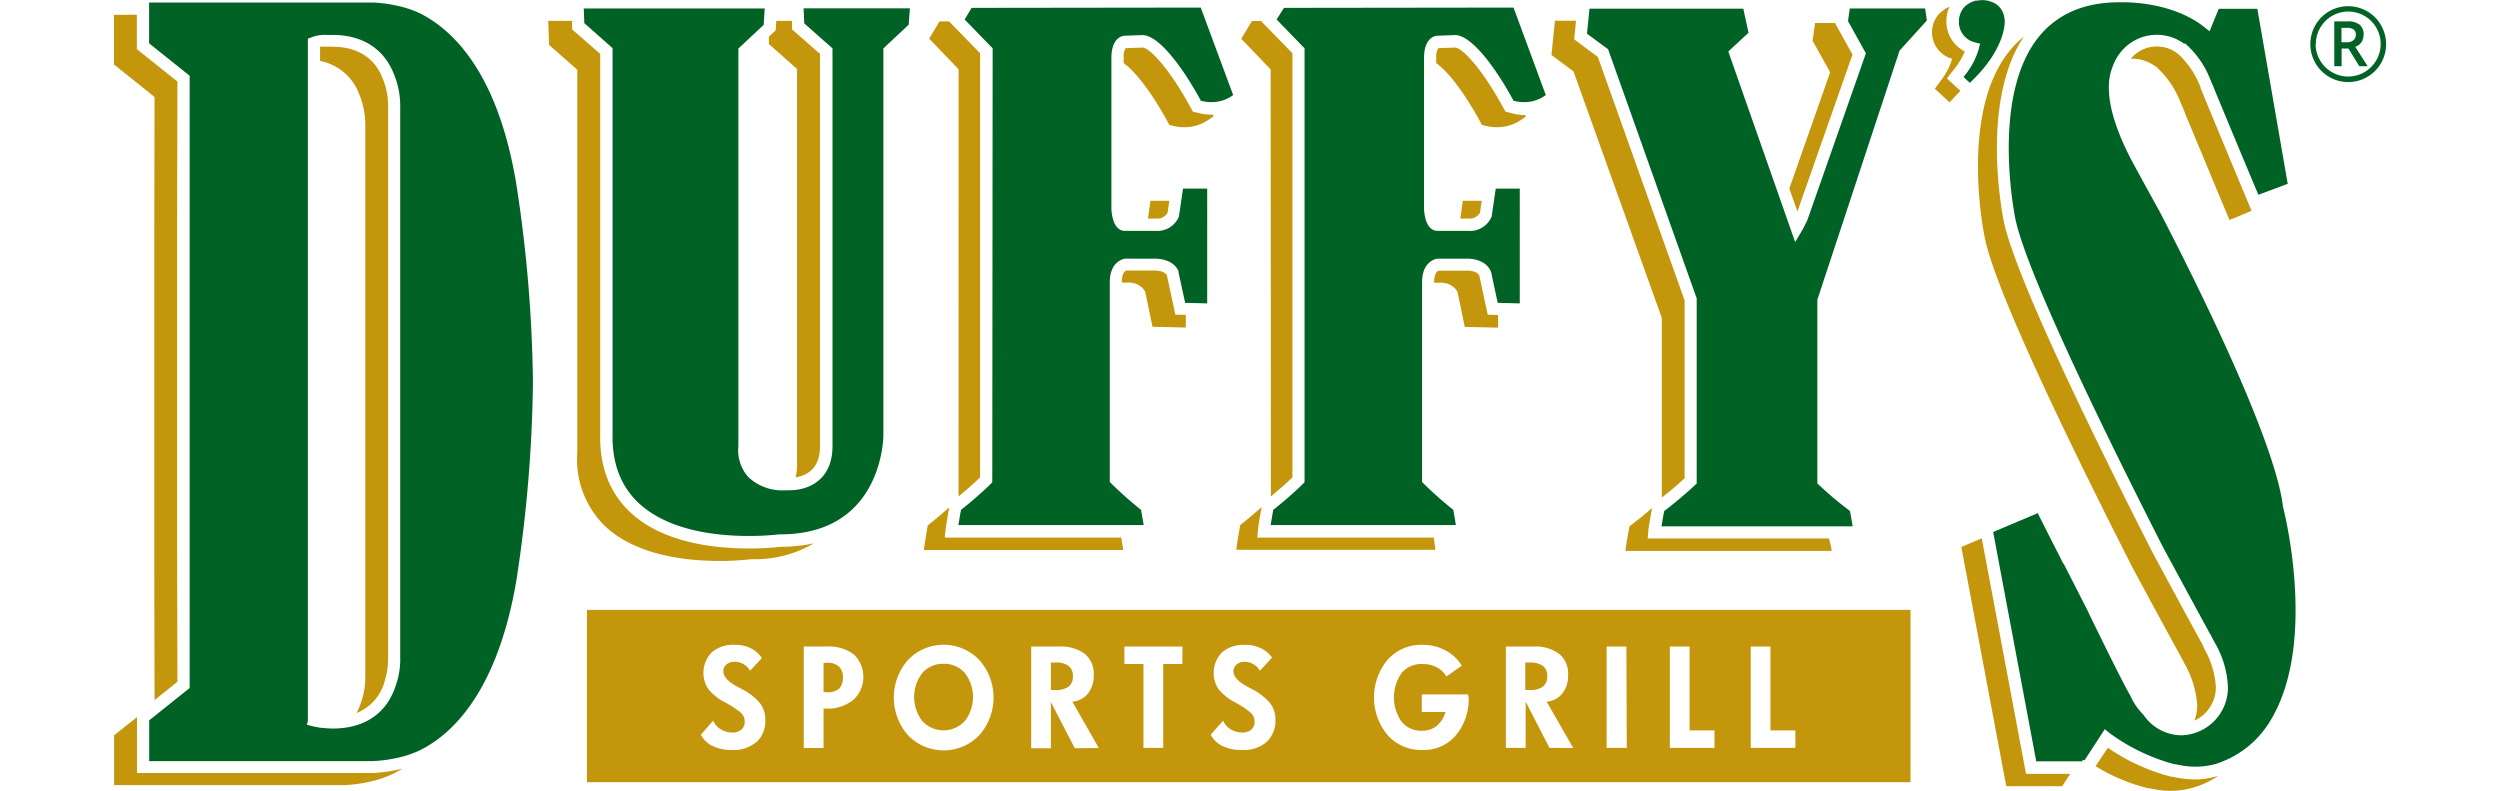 <?xml version="1.0" encoding="UTF-8"?> <svg xmlns="http://www.w3.org/2000/svg" id="Layer_1" data-name="Layer 1" viewBox="0 0 340 107.63"><defs><style>.cls-1{fill:#c4960c;}.cls-2{fill:#006225;}</style></defs><title>Artboard 1 copy</title><g id="Layer_2" data-name="Layer 2"><g id="Layer_2-2" data-name="Layer 2-2"><path class="cls-1" d="M52.78,89.48v-.17a.17.17,0,0,0,0-.1V14.54a9.68,9.68,0,0,0-.79-4c-1.41-3.46-4.45-4.18-6.74-4.18a6.69,6.69,0,0,0-.77,0h-.19a3.24,3.24,0,0,0-.76,0V8.29a7.09,7.09,0,0,1,5.28,4.42A10.9,10.9,0,0,1,49.68,17V92a9.81,9.81,0,0,1-.47,3.18,9.57,9.57,0,0,1-.72,1.79,6.39,6.39,0,0,0,3.87-4.51,9.12,9.12,0,0,0,.41-2.88Z"></path><path class="cls-1" d="M305.85,27.8c-1.17-2.78-3.24-7.76-6-14.43-.19-.48-.37-.93-.57-1.36l0-.13a12,12,0,0,0-3.06-4.55l-.09-.06a4.6,4.6,0,0,0-6.35.72,5.42,5.42,0,0,1,3.47,1.11l.07.05h0A12.61,12.61,0,0,1,296.58,14h0l.06.14c.21.47.42.93.57,1.38,1.31,3.15,4.34,10.45,6,14.4l3-1.25Z"></path><path class="cls-1" d="M298.64,106a13.34,13.34,0,0,1-2.44-.22l-.78-.15-.15,0a26.89,26.89,0,0,1-8.6-3.94L285,104.2a24.93,24.93,0,0,0,7.12,3l.12,0,.74.14a11.27,11.27,0,0,0,5.35-.24l0,0a12,12,0,0,0,3.37-1.6A10.63,10.63,0,0,1,298.64,106Z"></path><polygon class="cls-1" points="275.54 105.25 269.52 73.21 266.74 74.38 272.85 106.92 276.43 106.92 280.28 106.92 280.45 106.92 280.45 106.92 280.46 106.92 281.55 105.25 275.54 105.25"></polygon><path class="cls-1" d="M290,77.15c2.08,3.88,4.92,9.09,6.28,11.58.23.41.48.86.71,1.32l.07.14h0a13.23,13.23,0,0,1,1.76,5.74V96a6,6,0,0,1-.37,2,5,5,0,0,0,2.91-4.49v-.09a12.29,12.29,0,0,0-1.67-5.36l0-.12c-.24-.45-.47-.88-.71-1.3-1.37-2.5-4.2-7.72-6.29-11.61-7-13.76-19-37.95-20.27-45.42,0-.14-3.17-15.67,2.81-24.61a12.33,12.33,0,0,0-1.53,1.45c-7.37,8.25-3.87,25.37-3.84,25.51C271.1,39.36,283.1,63.58,290,77.15Z"></path><path class="cls-1" d="M264.78,10.66,266,9.11A10,10,0,0,0,267.22,7a4.56,4.56,0,0,1-2.51-4.09,4.42,4.42,0,0,1,.44-2,4.37,4.37,0,0,0-1.37.91h0A3.74,3.74,0,0,0,265.5,8a9.36,9.36,0,0,1-1.63,3.07l-.73,1,2,1.85L266,13l.62-.64Z"></path><polygon class="cls-1" points="243.35 25.64 244.45 28.77 251.94 7.42 249.6 3.21 249.61 3.13 246.85 3.13 246.51 5.54 248.9 9.83 243.35 25.64"></polygon><path class="cls-1" d="M248.73,73.23H224.09l.09-1.15c.08-.63.32-2,.52-3-1.43,1.24-2.61,2.13-3,2.43l-.08.06c-.18.93-.46,2.49-.54,3.11l0,.25h28l0-.25A12.76,12.76,0,0,0,248.73,73.23Z"></path><path class="cls-1" d="M226,67.68c.76-.59,1.89-1.51,3.11-2.64V40.87L217.31,7.75l-3.22-2.4.25-2.53h-2.87L211,7.48l3,2.24L226,43.22Z"></path><polygon class="cls-1" points="20.98 31.48 20.98 77.31 21.02 95.21 24.13 92.72 24.09 74.83 24.09 28.98 24.13 11.09 18.62 6.69 18.61 6.29 18.61 2 17.64 2 17.64 2.01 15.5 2.01 15.5 8.78 15.51 8.78 21.02 13.19 20.98 31.48"></polygon><path class="cls-1" d="M50.76,105.13H18.63v-7.6L15.52,100h0v6.78H46.77a19.92,19.92,0,0,0,4.79-.8,15.54,15.54,0,0,0,2.08-.83c.35-.18.71-.38,1.08-.61A22,22,0,0,1,50.76,105.13Z"></path><path class="cls-1" d="M205.51,15.37l-.77-.19-.39-.71c-3-5.47-5.6-8-6.44-8l-2.32.08a2.3,2.3,0,0,0-.26,1.31V8.6c1.61,1.11,3.87,4.07,6,8l.21.39.42.1a6.15,6.15,0,0,0,1.59.21,5.81,5.81,0,0,0,3.33-1l.63-.45-.06-.19h-.13A7.34,7.34,0,0,1,205.51,15.37Z"></path><path class="cls-1" d="M199.59,29.72h.13a1.61,1.61,0,0,0,1.56-.79l.23-1.62h-2.57l-.34,2.42h1Z"></path><path class="cls-1" d="M172.84,67.52c.72-.59,1.78-1.49,2.93-2.59l0-57.69-4.22-4.33,0-.05h-1.29l-1.45,2.42,4,4.16Z"></path><path class="cls-1" d="M202.33,42.79l-1.15-5.34c-.35-.61-1.39-.64-1.61-.64h-.1l-3.82,0c-.23.07-.61.46-.61,1.57v.07h.77a2.62,2.62,0,0,1,2.4,1.2l1,4.81,4.53.1V42.84Z"></path><path class="cls-1" d="M195,73.11H171l.09-1.15c.07-.61.3-1.92.49-3-1.35,1.22-2.45,2.08-2.83,2.38l-.08.06c-.17.93-.44,2.49-.51,3.12l0,.25H195.2l0-.25C195.15,74.22,195.06,73.69,195,73.11Z"></path><path class="cls-1" d="M157.12,29.72h.12a1.62,1.62,0,0,0,1.56-.79l.23-1.62h-2.57l-.34,2.42h1Z"></path><path class="cls-1" d="M163,15.37l-.77-.19-.39-.71c-3-5.47-5.6-8-6.44-8l-2.31.08a2.18,2.18,0,0,0-.27,1.31V8.6c1.6,1.11,3.87,4.07,6,8l.21.39.41.1a6.22,6.22,0,0,0,1.6.21,5.72,5.72,0,0,0,3.3-1l.68-.45L165,15.6h-.12A7.5,7.5,0,0,1,163,15.37Z"></path><path class="cls-1" d="M152.49,73.11h-24L128.6,72c.08-.61.3-1.93.49-3-1.35,1.22-2.45,2.08-2.83,2.38l-.08.06c-.16.93-.44,2.49-.51,3.12l0,.25h27.07l0-.25C152.66,74.22,152.58,73.69,152.49,73.11Z"></path><path class="cls-1" d="M130.36,67.52c.72-.59,1.78-1.49,2.93-2.59l0-57.69-4.22-4.33h-1.3l-1.4,2.35,4,4.16Z"></path><path class="cls-1" d="M159.85,42.79l-1.15-5.35c-.35-.61-1.39-.65-1.6-.65H157l-3.81,0c-.24.06-.62.46-.62,1.57v.07h.78a2.61,2.61,0,0,1,2.39,1.2l1,4.81,4.53.1V42.82Z"></path><path class="cls-1" d="M106.24,74.36a37.8,37.8,0,0,1-4.38.23c-5,0-11.82-.85-16.17-4.94C82.9,67,81.54,63.48,81.63,59.07V13.38h0V7.33L77.81,4l0-1.16H74.56l.12,3.27,3.83,3.38v7.27h0V61.57a12.65,12.65,0,0,0,3.79,10c4.15,3.9,10.78,4.72,15.6,4.72a38.6,38.6,0,0,0,4.3-.24h0a15.73,15.73,0,0,0,8.48-2.16A20.42,20.42,0,0,1,106.24,74.36Z"></path><path class="cls-1" d="M105.49,4.13l-.92.86,0,1,3.83,3.39V63.17a6.86,6.86,0,0,1-.2,1.75c1.52-.24,3.32-1.16,3.32-4.24V7.33L107.72,4l0-1.16h-2.14Z"></path><path class="cls-2" d="M174.62,1.07l-1,1.58,3.8,3.92,0,59-.26.28a53,53,0,0,1-4,3.49c-.15.86-.27,1.57-.35,2.07H198c-.08-.49-.2-1.2-.35-2.07a50.4,50.4,0,0,1-4-3.54l-.25-.24V38.41c0-2.88,1.88-3.2,2.08-3.23h.09l4,0h0c.59,0,2.46.13,3.17,1.69l.06.17.89,4.15,3,.07V25.65h-3.27l-.56,3.81a3.18,3.18,0,0,1-3.14,1.94h-4.19c-1.84,0-1.86-3-1.86-3.09V7.86c0-2.11.92-2.91,1.77-3l2.44-.09c2.29,0,5.6,4.57,7.93,8.87l0,.07h.07a5.54,5.54,0,0,0,1.4.18,4.84,4.84,0,0,0,2.82-.87l.13-.09-4.39-11.9Z"></path><path class="cls-2" d="M132.14,1.07l-.95,1.58L135,6.57l-.05,59-.25.28q-1.91,1.84-4,3.49c-.16.86-.28,1.57-.36,2.07h25.2c-.08-.49-.2-1.21-.36-2.07a52.05,52.05,0,0,1-4-3.54l-.25-.24V38.41c0-2.88,1.88-3.2,2.08-3.23h.1l4,0h0c.58,0,2.46.13,3.17,1.69l0,.17.9,4.15,3,.07V25.65h-3.29l-.56,3.81a3.16,3.16,0,0,1-3.14,1.94h-4.18c-1.84,0-1.86-3-1.86-3.09V7.86c0-2.11.91-2.91,1.77-3l2.44-.09c2.29,0,5.59,4.57,7.93,8.87l0,.07h.07a5.47,5.47,0,0,0,1.39.18,4.85,4.85,0,0,0,2.83-.87l.13-.09-4.41-11.9Z"></path><path class="cls-2" d="M261.82,1.15H251.57l-.24,1.72,2.43,4.38-.12.35-7.83,22.31c-.3.63-.55,1.13-.76,1.48l-.91,1.53L235.05,7l2.75-2.55-.71-3.27H216.17l-.34,3.4L218.7,6.7l12.05,33.88V65.76l-.27.25a53.19,53.19,0,0,1-4.15,3.49c-.12.62-.26,1.44-.37,2.08h26c-.08-.49-.2-1.19-.36-2.08A50.73,50.73,0,0,1,247.43,66l-.27-.24v-25L258.34,6.88l3.71-4.09Z"></path><path class="cls-2" d="M123.75,1.13H109.29l.09,2.05,3.84,3.4v54.1c0,4.4-3,6-5.92,6h-.43a6.77,6.77,0,0,1-5.08-1.78,5.47,5.47,0,0,1-1.37-4.22V6.6l3.44-3.22L104,1.15H79.39l.08,2,3.84,3.4v52.5c-.08,3.94,1.11,7.06,3.53,9.35,4,3.72,10.36,4.49,15,4.49a36.29,36.29,0,0,0,4.17-.22h.13c13.79,0,14-13,14-13.5V6.58l3.44-3.22Z"></path><path class="cls-2" d="M287,99.77a26.58,26.58,0,0,0,8.73,4.17l.13,0,.68.13a10.45,10.45,0,0,0,4.75-.16l0,0,.22-.07A13.38,13.38,0,0,0,309,97.62c6.08-10.54,1.66-28.07,1.46-28.81V68.7c-1.25-9.35-12.14-31.05-16.76-39.95-.94-1.69-2.08-3.77-3.46-6.3-3.95-7.26-3.79-11.24-2.95-13.3a6.6,6.6,0,0,1,1-1.9A6.29,6.29,0,0,1,297,5.92l.05,0,.07,0,.07,0a12.6,12.6,0,0,1,3.4,4.86h0l.19.46c.19.42.39.91.58,1.4,2.59,6.23,4.57,11,5.78,13.85L311.13,25,307,1.2h-5.25l-1.25,3.05-.85-.67c-3.89-3-9.24-3.27-10.8-3.27h-.63c-4.51,0-8,1.42-10.52,4.2C270.61,12.4,274,29.13,274,29.3c1.25,7.28,13.14,31.3,20.11,45,2.08,3.86,4.91,9.07,6.27,11.57.24.41.49.88.72,1.33l.26.46v0A13.1,13.1,0,0,1,303,93.41v.17A6.5,6.5,0,0,1,296.7,100a6.29,6.29,0,0,1-5.19-2.79,8.61,8.61,0,0,1-1.8-2.63c-.89-1.48-4.4-8.62-5.87-11.68l-3.2-6.27h-.05l-.34-.69c-1.25-2.44-2.36-4.65-3.12-6.15l-6.06,2.56,5.86,31.19h6.26l.06-.2.24.07,2.76-4.24Z"></path><path class="cls-2" d="M314.21,6a5.14,5.14,0,0,1,7.71-4.47,5,5,0,0,1,1.89,1.89A5.15,5.15,0,1,1,314.21,6Zm.71,0a4.45,4.45,0,0,0,4.43,4.41,4.43,4.43,0,0,0,3.83-6.64,4.41,4.41,0,0,0-6-1.62,4.47,4.47,0,0,0-1.62,1.61,4.3,4.3,0,0,0-.6,2.24Zm6.52-1.25a1.78,1.78,0,0,1-.29,1,1.78,1.78,0,0,1-.83.63L322,9h-1.14L319.39,6.6h-.93V9h-1V2.91h1.79a2.52,2.52,0,0,1,1.66.45,1.67,1.67,0,0,1,.54,1.37Zm-3,1h.74a1.27,1.27,0,0,0,.88-.28.9.9,0,0,0,.33-.73.85.85,0,0,0-.29-.73,1.53,1.53,0,0,0-.93-.22h-.73Z"></path><path class="cls-1" d="M128.34,90.28a3.7,3.7,0,0,0-2.91,1.25,5.36,5.36,0,0,0,0,6.53,3.94,3.94,0,0,0,5.57.22c.07-.07.15-.14.22-.22a5.36,5.36,0,0,0,0-6.53A3.69,3.69,0,0,0,128.34,90.28Z"></path><path class="cls-1" d="M145.32,90.56a2.9,2.9,0,0,0-1.79-.46h-.61v3.74h.61a2.91,2.91,0,0,0,1.79-.45,1.63,1.63,0,0,0,.59-1.38A1.71,1.71,0,0,0,145.32,90.56Z"></path><path class="cls-1" d="M79.83,82.94v23.44h180V82.94Zm23,18A4.77,4.77,0,0,1,99.55,102a5.79,5.79,0,0,1-2.62-.54,3.44,3.44,0,0,1-1.61-1.54L97,98a2.36,2.36,0,0,0,1,1.17,2.94,2.94,0,0,0,1.55.45,1.94,1.94,0,0,0,1.29-.39,1.46,1.46,0,0,0,.44-1.15,1.6,1.6,0,0,0-.59-1.2,12,12,0,0,0-2.08-1.36,7,7,0,0,1-2.29-1.82,4,4,0,0,1,.5-5,4.44,4.44,0,0,1,3.14-1,4.58,4.58,0,0,1,2.12.45,4,4,0,0,1,1.54,1.34L102,91.23a2.17,2.17,0,0,0-.83-.87A2.27,2.27,0,0,0,99.92,90a1.66,1.66,0,0,0-1.13.37,1.19,1.19,0,0,0-.42.92c0,.73.65,1.44,2,2.14l.55.3a7.93,7.93,0,0,1,2.44,1.9,3.62,3.62,0,0,1,.72,2.27A3.92,3.92,0,0,1,102.88,100.94Zm13.17-5.73a5.47,5.47,0,0,1-3.67,1.16H112v5.36h-2.69V87.93h3.07A5.69,5.69,0,0,1,116.12,89a4.26,4.26,0,0,1-.07,6.19ZM133.17,100a6.72,6.72,0,0,1-9.5.17l-.17-.17a7.75,7.75,0,0,1,0-10.26,6.72,6.72,0,0,1,9.5-.17l.17.17A7.72,7.72,0,0,1,133.17,100Zm13,1.76-3.25-6.29v6.29h-2.68V87.93H144a5.49,5.49,0,0,1,3.54,1,3.47,3.47,0,0,1,1.21,2.86,3.92,3.92,0,0,1-.8,2.55,3.06,3.06,0,0,1-2.11,1.09l3.6,6.3ZM160.8,90.3h-2.6v11.41h-2.69V90.3h-2.59V87.93h7.89Zm11.42,10.64a4.76,4.76,0,0,1-3.33,1.06,5.79,5.79,0,0,1-2.62-.54,3.48,3.48,0,0,1-1.61-1.54L166.35,98a2.33,2.33,0,0,0,1,1.17,2.91,2.91,0,0,0,1.54.45,1.92,1.92,0,0,0,1.29-.39,1.46,1.46,0,0,0,.44-1.15,1.6,1.6,0,0,0-.59-1.2A12,12,0,0,0,168,95.53a7,7,0,0,1-2.29-1.82,4,4,0,0,1,.5-5,4.44,4.44,0,0,1,3.14-1,4.64,4.64,0,0,1,2.13.45A4,4,0,0,1,173,89.43l-1.66,1.8a2.17,2.17,0,0,0-.83-.87,2.25,2.25,0,0,0-1.21-.35,1.66,1.66,0,0,0-1.13.37,1.19,1.19,0,0,0-.42.92c0,.73.65,1.44,2,2.14l.55.3a7.93,7.93,0,0,1,2.44,1.9,3.62,3.62,0,0,1,.72,2.27A3.92,3.92,0,0,1,172.22,100.94Zm27.51-6.12A7.59,7.59,0,0,1,198,100a5.72,5.72,0,0,1-4.55,2,6.08,6.08,0,0,1-4.71-2,8,8,0,0,1,0-10.3,6.08,6.08,0,0,1,4.71-2,6.42,6.42,0,0,1,3.12.75,5.58,5.58,0,0,1,2.23,2.08L196.72,92a3.43,3.43,0,0,0-1.35-1.27,4.14,4.14,0,0,0-2-.42,3.41,3.41,0,0,0-2.77,1.25,5.76,5.76,0,0,0,0,6.57,3.41,3.41,0,0,0,2.77,1.25,3.17,3.17,0,0,0,2-.63,3.84,3.84,0,0,0,1.21-1.92h-3.22V94.44h6.29Zm11,6.89-3.24-6.29v6.29h-2.69V87.93h3.71a5.45,5.45,0,0,1,3.54,1,3.47,3.47,0,0,1,1.21,2.86,3.86,3.86,0,0,1-.8,2.55,3,3,0,0,1-2.11,1.09l3.61,6.3Zm10.51,0H218.5V87.93h2.69Zm11.93,0h-6.07V87.93h2.68v11.4h3.39Zm11,0h-6.07V87.93h2.68v11.4h3.39Z"></path><path class="cls-1" d="M209.84,90.56a3,3,0,0,0-1.79-.46h-.61v3.74h.61a2.88,2.88,0,0,0,1.78-.45,1.63,1.63,0,0,0,.59-1.38A1.7,1.7,0,0,0,209.84,90.56Z"></path><path class="cls-1" d="M112.45,90.14H112v4h.45a2.38,2.38,0,0,0,1.67-.47,2.07,2.07,0,0,0,.51-1.55,1.89,1.89,0,0,0-.56-1.49A2.26,2.26,0,0,0,112.45,90.14Z"></path><path class="cls-2" d="M70.19,24.85c-2.5-14.82-8.45-20.68-13-23a13.74,13.74,0,0,0-2-.77A19.07,19.07,0,0,0,50.68.34H20.28V5.89l5.51,4.41,0,13.94V79.57l0,14-5.5,4.4v5.54H50.7a19.16,19.16,0,0,0,4.57-.76,14.91,14.91,0,0,0,1.95-.77c4.52-2.3,10.46-8.16,13-23A188.67,188.67,0,0,0,72.48,51.9,188.53,188.53,0,0,0,70.19,24.85Zm-16.25,68c-1.55,5.43-6.07,6.23-8.63,6.23a14.14,14.14,0,0,1-1.59-.1,2.8,2.8,0,0,1-.58-.09,4.09,4.09,0,0,1-.6-.12l-.8-.21.13-.51V5.26l.54-.2a4.81,4.81,0,0,1,2-.31h0l.83,0c4,0,6.91,1.84,8.27,5.18a11.33,11.33,0,0,1,.92,4.63V89.45A10.59,10.59,0,0,1,53.94,92.89Z"></path><path class="cls-2" d="M272.59,2.42A2.62,2.62,0,0,0,271.38.5a4.46,4.46,0,0,0-1.1-.42,3.83,3.83,0,0,0-1.35,0l-.22,0h0a3.65,3.65,0,0,0-1.52.83h0a3,3,0,0,0-.78,2,2.86,2.86,0,0,0,2.08,2.83l.8.2-.2.8a10.21,10.21,0,0,1-1.78,3.39l-.27.34.86.8.32-.32c4.14-4,4.42-7.32,4.42-7.94V2.79A1.63,1.63,0,0,0,272.59,2.42Z"></path></g></g></svg> 
